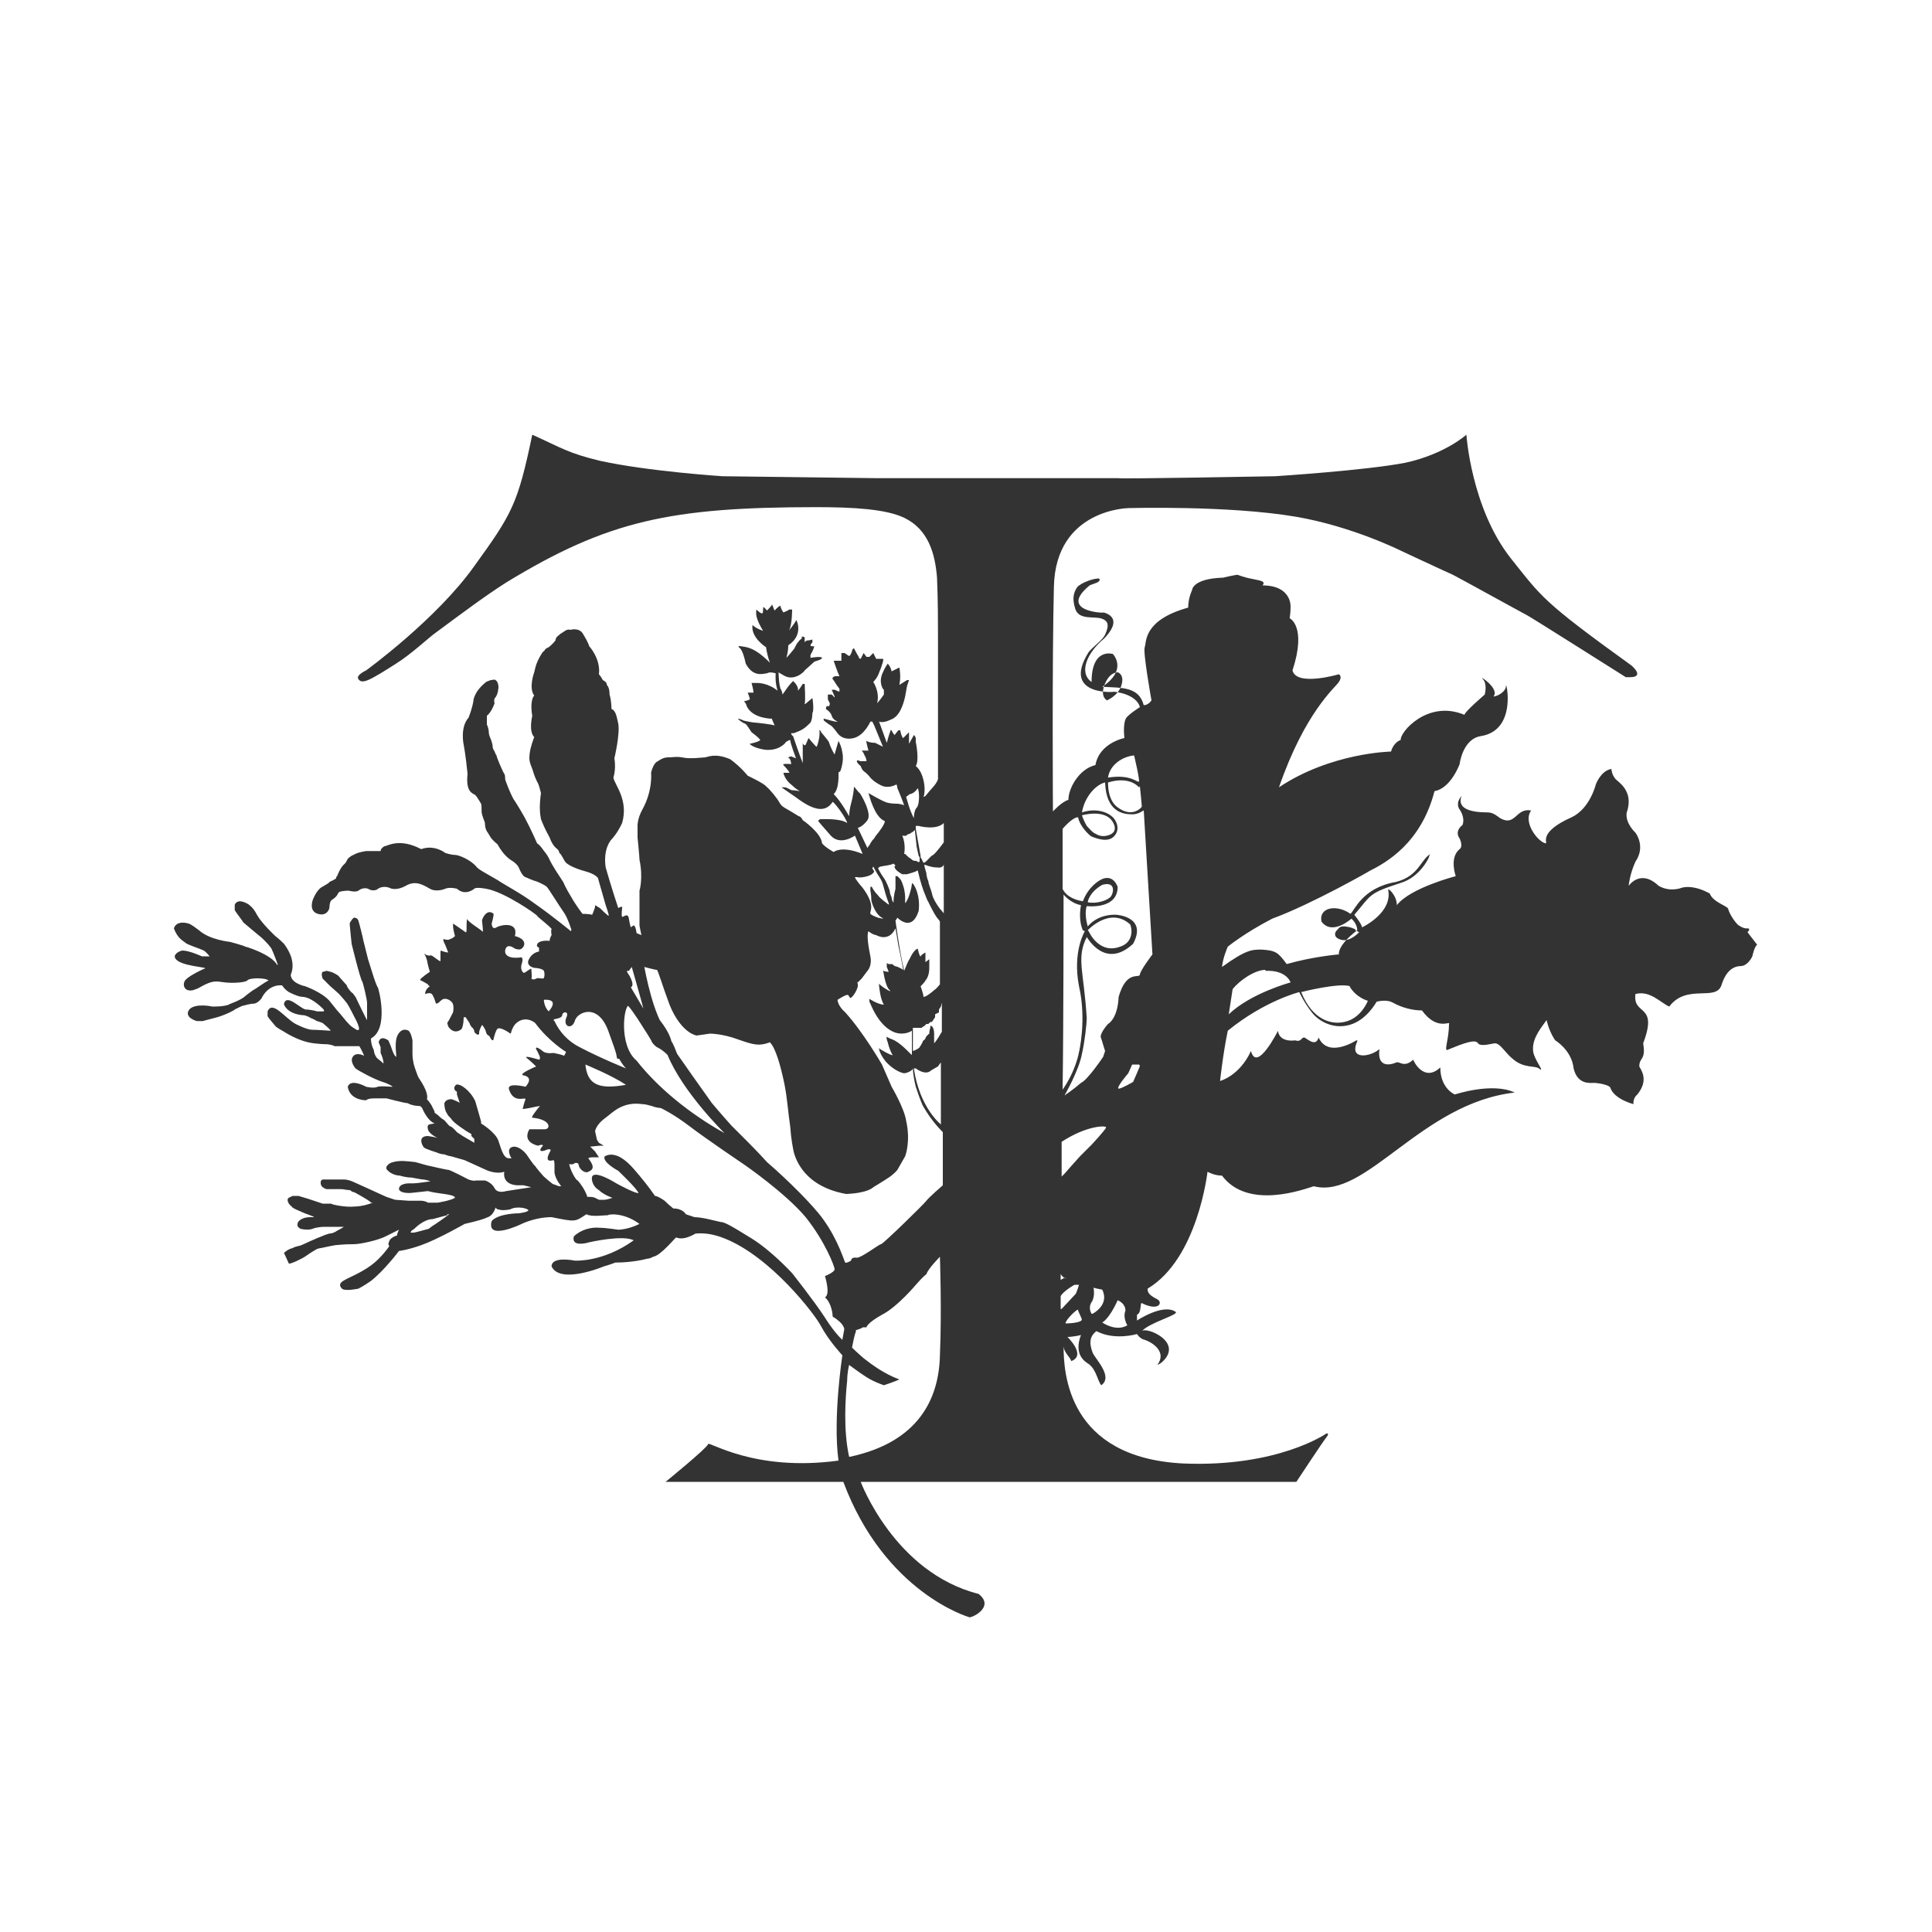 <?xml version="1.0" encoding="UTF-8"?>
<svg xmlns="http://www.w3.org/2000/svg" version="1.1" viewBox="0 0 200 200">
  <defs>
    <style>
      .cls-1 {
        fill: #333;
      }
    </style>
  </defs>
  <!-- Generator: Adobe Illustrator 28.7.1, SVG Export Plug-In . SVG Version: 1.2.0 Build 142)  -->
  <g>
    <g id="Layer_1">
      <path class="cls-1" d="M34.5,104s0,0,0,0c0,0,0,0,0,0M139.8,102.1c-1.2-.4-5.1.6-5.1.6,1.2,3,3.3,3.5,4.8,3,1.5-.5,2.1-2.1,2.1-2.1,0,0-1.2-.3-1.9-1.5M140.3,96.2c-.5-.2-.4-.2-1.1-.3-.3,0-.5,0-.7.3-.4.3-.5.9.4,1.1.9.2,1.8-.8,1.8-.8,0,0-.2-.1-.4-.2M131,100.4c-1.1,0-2.7,1.1-3.4,2,0,0-.4,2.6-.4,2.6,2.3-2.2,6.4-3.3,6.4-3.3,0,0-.4-1.3-2.6-1.2M112.7,96.4s1.1,2.6,3.5,1.5c.9-.4,1.1-1.4.8-2.2-2.1-1.9-4.4.6-4.4.6M112.6,93.4c.9.2,2.1-.2,2.4-.6.3-.4.5-1.6-.9-1.2-1.4.8-1.5,1.8-1.5,1.8M118.2,84s-.4.3-1,.3c-1,0-2.7-.3-2.8-3.3-.9.2-2.1,1.4-2.4,3.1,1.5-.5,2.7,0,3.2.5.4.4.8,1.3.1,2-.7.7-2,.1-2.3,0-.2-.1-1.2-1-1.4-2-.6,0-1.6,1.2-1.6,1.2v6.2s.3,1,2.1,1.3c.6-1.6,1.8-2.2,1.8-2.2,0,0,1.2-.8,1.8.7,0,2.4-3.2,2-3.2,2,0,0-.3.7.1,2.1,1.2-1.4,3-1.2,3-1.2,0,0,3.2.2,1.7,3-2.8,2.6-4.6-.4-4.8-.7-1.1,2.2-.3,3.5,0,8.4,0,.5-.2,2.4-.5,3.7-.3,1.7-1.8,4.3-1.8,4.3,0,0,.9-.6,1.7-1.3.7-.3,2.3-2.7,2.3-2.7l.2-.6s-.2-.6-.4-1.3c-.3-.4.7-1.5.7-1.5,0,0,1-.5,1.1-2.8.8-2.8,2.1-1.9,2.2-2.3,0-.4,1.3-2.1,1.3-2.1l-.9-14.9h0ZM117.9,81.5s-.9-1.2-3.2-.5c0,1.3.4,2.1.9,2.5,1.5,1.2,2.5.2,2.6,0,0-.2-.2-2.1-.2-2.1M117.4,78.2c-1.1.1-2.5.9-2.7,2.3,2.4-.4,3.1.6,3.2.4s-.5-2.7-.5-2.7M112.5,85.5c.3.3.6.7.9.8.6.4,1.2.2,1.2.2,0,0,1.3-.2.6-1.4-.8-1.4-3.2-.7-3.2-.7,0,0,.2.6.5,1.1M112.1,96.3s-.5-.9-.2-2.6c-1.1-.2-1.8-1.1-1.8-1.1,0,0,0,13.8-.1,20.2,1.4-2,1.7-3.9,1.7-3.9,0,0,.8-3.3,0-6.8-.7-3.6.6-5.7.6-5.7M109.9,121.8l.3-.3s1.4-1.6,1.6-1.8,1.2-1.2,1.2-1.2c0,0,1.5-1.6,1.5-1.8,0-.2-2-.2-4.6,1.5v3.7h0ZM109.8,132.5s.3-.2.4-.2c0,0,.1.1.1,0s0,0-.1,0c-.2-.1-.4-.4-.4-.4v.6h0ZM109.9,135.5s1.3-1.4,1.4-1.5c.1,0,.4-1,.4-1h-.4c0-.1-1.4.8-1.5,1.2,0,.4,0,1.3,0,1.3M112,136.7c0-.3-.4-.9-.4-1.1s-1.3,1-1.3,1.4c0,0,1.6,0,1.7-.4M113.1,136s1.8-.9,1-2.5c-.6-.1-.9-.2-.9-.2,0,0,.2.9-.2,1.5-.4.6,0,1.2,0,1.2M116.7,137.2c-.5-.9-.2-1.5-.2-1.5,0,0,.1-.7-.8-1.1-.9,2-1.6,2.3-1.6,2.3,0,0,1.4,1,2.6.3M117.9,110.2c-.1,0-.7,0-.7,0l-.4.9s-1.3,1.5-1,1.6c.3,0,1.5-.7,1.5-.7,0,0,.8-1.8.7-1.7M116.1,70.9c.3-1-.3-1.3-.4-1.3s-.9,0-1.4,1.4c-.4,1.2.3,1.5.3,1.5,0,0,1.2-.5,1.5-1.6M95.1,85.5h-.2s-.1,0-.1,0v.3s.5,2.8.5,2.8v.2c.1,0,.2.4.3.5.2.1.7-.7,1-.8.3-.2,1.1-1.3,1.1-1.3,0,0,0-1,0-2-.8.8-2.6.3-2.6.3M95,81.6c-.4.6-.8.6-.8.6,0,0-.3.2-.4.3.2.6.3,1.2.8,2.2,0,0,0-.8.3-1.1.3-.3.3-1.7.1-2M93.9,86.4c0,.2-.5.1-.5.1h0c.4.9.2,1.9.2,1.9,0,0,0,0,.1,0,.2.2.4.4.6.5.2.2.3.2.3.2,0,0,.3,0,.4.1,0,.1.2,0,.2,0v-.2c0,0,0-.2,0-.2,0,0,0-.1-.1-.2,0,0-.2-.9-.2-.9l-.2-1.8s0,0,0,0c-.1.2-.4.3-.5.4M97.7,94.7v-5.2s-.1.4-.7.3c-.6,0-1.3-.3-1.3-.3v.2c0,0,.2.7.2.7,0,0,0,.4.2.8,0,.3.3.9.4,1.4s.7,1.4,1,1.7c.3.4.3.3.3.3M92.7,89.6c0,0-.2-.2-.2-.2-.4.2-.9.2-1.3.3-.2,0-.3.2-.3.2,0,0,.3.6.6,1,.3.4.6,1.3.6,1.3,0,0,0,.3.2.7,0,.3.2.6.2.5,0-.8.2-1.3.2-1.4,0,0,0-.5,0-.5,0,0,0-.4,0-.6,0-.1,0-.3,0-.2,0,0,0,0,.2,0,.4.4.4.4.6,1,.2.6.2,1.2.2,1.2,0,0,0,.4,0,.6.4-.4.7-1.8.7-2,0-.2.2.1.2.1,0,0,.7,1,.5,2.7-.7,2.2-2.1.8-2.2.7,0,0-.2.3-.2.3,0,0,.4,3.1.9,5.2.2-.5.4-1,.6-1.3.4-.9.8-1,.8-1,0,0,.2.9.3.8.1-.2.5-.4.5-.4,0,0,0,1.1,0,1,0,0,.4-.3.4-.3,0,0,0,.2,0,.9,0,.8-.3,1.2-.4,1.3,0,.1-.5.6-.5.6,0,0,.3.8.3,1.1.3,0,1-.6,1.1-.7.2-.1.6-.6.6-.6v-6.5c0,0,0,0,0,0h0c0,0-.1-.2-.3-.4-.5-.7-.9-1.7-1-1.8,0,0-.4-1-.4-1,0,0-.3-.8-.6-2.1-.3.2-.8.3-1.1.4-.3,0-.5,0-.5,0,0,0-.8-.4-.8-.8M90.5,90.2c-.2.6-1.7.7-1.7.6,0,0-.3,0-.3,0,0,0,0,.2.8,1.1,1.4,1.9.7,2.4.8,2.7.2.2.8.4.8.4,0,0,.8.2.4,0-.6-.3-1-1.3-1.1-1.8,0-.6-.1-1-.1-1,0,0,0,0,0-.3,0-.2.2-.1.2,0,0,0,.2.4.6.8.2.3.9.8.9.8,0,0,.3.3.2,0-.6-1.6-.5-2-.9-2.6-.4-.6-.7-1.2-.7-1.2,0,0,0,0-.1.2M87.8,103c-.2-.1-1.1.5-1.1.5,0,0,0,.6.8,1.3,1.9,2.1,3.8,5.4,3.8,5.4l1,2.3s1.3,2.2,1.5,3.5c.5,2.2-.1,3.7-.1,3.7l-.8,1.4s-.3.4-.9.8c-.6.4-1.6,1-1.6,1,0,0-.5.6-2.8.7-5.1-.9-5.5-4.7-5.5-4.7,0,0-.2-.9-.3-2.3-.2-1.3-.3-2.9-.6-4.4-.4-1.9-.9-3.7-1.5-4.3-1.1.4-1.6.3-3.3-.3-1.6-.6-2.9-.6-2.9-.6,0,0,0,0-1.4.2-1.2-.3-2.3-1.8-2.9-3.5-.6-1.6-1.1-3.3-1.2-3.3-.2,0-1.3-.3-1.3-.3,0,0,.3,1.6.7,3,.3,1.1.7,2.1.9,2.5,1.1,1.4,1.2,2.2,1.2,2.2,0,0,.1,0,.6,1.3.9,1.3,2.1,3,3.6,5.1,1.1,1.3,2,2.3,2,2.3l1.6,1.6s1.2,1.2,2.1,2.2c2.2,1.9,4.8,4.5,5.8,5.9,1.6,2.2,2.2,4.4,2.3,4.5s.6-.2.6-.2c0,0,0-.4.6-.3.5,0,2.3-1.4,2.5-1.4.2,0,4.5-4.2,4.7-4.5s1.7-1.6,1.7-1.6c0,0,0-2.7,0-5.5-.9-.9-1.6-1.9-2.1-2.8-.3-.7-.5-1.3-.7-1.9-.3-1.2-.3-1.9-.3-1.9,0,.2-.6.5-.9.5-.2,0-1.1-.3-1.9-1.2-.8-1-.7-1.5-.7-1.4,0,.1,1.5.9,1.4.7-.1-.1-.4-.8-.5-1.3-.2-.5-.1-.6-.1-.6,0,0-.2,0,.8.4.9.5,1.7,1.5,1.8,1.5,0,0,0-2.3,0-2.3v-.2c0,0-.7.5-1.7.2-1.8-.6-2.6-3.1-2.7-3.2,0-.2,0-.3,0-.3,0,0,.9.6,1.5.6-.4-.6-.5-2-.5-2,0,0,0-.5,0-.2,0,.2,1.5,1.1,1.1.7-.5-.4-.7-2.3-.7-2.1s.6.2.6.2l-.2-.5s0,0,0-.2c0,0,0-.2,0-.2,0,0,0,0,.2.1,0,0,.2,0,.3,0,.1,0,.2.1.3.2.5.1.9.4.9.4,0,0-.2-1.2-.5-2.5-.1-.6-.2-1.3-.3-1.8-.7,1.5-2,.7-2,.7,0,0-.3,0-.8-.4-.2.4,0,1.6.2,2.6s-.3,1.5-.3,1.5l-.6.8-.4.4s-.1-.2,0,.2-.6,1.5-.8,1.4M65.1,104.1c-.5-.1-1.1,4.1.8,5.7,2.2,2.8,5.5,5.5,9.1,7.5,0,0-4.3-4.2-5.9-8.1-.6-.6-1.1-.8-1.1-.8,0,0-.3-.2-.5-.5-.1-.3-.9-1.5-.9-1.5,0,0-1.1-1.8-1.6-2.3M65.4,100.1l-.3.4h-.2c0,.1.1.3.2.4.7,1.2.2,1.3.2,1.3l1.3,2.2h0c0-.1-1.2-4.3-1.2-4.3h0ZM63.9,109.6c-.2-.6.2.2-.9-2.8-1.1-3.1-3.3-2-3.5-1.1-.3.9-1.2.6-.9-.3.4-.8-.4-.7-.4-.3,0,.3-.8.4-.8.4,0,0-.2.1,0,.2.5,1.1,1.4,2.1,2.6,2.7,2.3,1.2,4.8,2.2,4.8,2.2,0,0-.4-.4-.7-1M56.3,103.5s0,.7.5,1.2c1.2-1.4-.5-1.2-.5-1.2M64.8,112.3c-1.5-1-4.2-2.1-4.2-2.1.2,2.1,1.4,2.6,4.2,2.1M58.9,120.3c0,.6.7,1.9.9,1.9.2.2.8,1,1,1.7.4,0,.6,0,.8.1.2.1.4.2.4.2,0,0,.5,0,.6,0,.2,0,.8-.2.8-.2,0,0-.9-.3-1.4-.8-.7-.4-.8-1.2-.7-1.4.3-.7,2.5.7,2.5.7,0,0,2,1.1,2.3,1-.2-.5-2.1-2.3-2.1-2.3,0,0-1.7-.9-1.4-1.5,1.1-.6,2.3.5,3,1.3s1.6,1.9,2.2,2.8c.3,0,1,.5,1,.5,0,0,.4.4.9.8,1,0,1.3.6,1.3.6,0,0,.3.1.9.3.8,0,2.2.4,2.7.5.4,0,1.1.4,3.2,1.7s4.2,3.6,4.2,3.6c0,0,2.3,2.9,3.4,4.6,1,1.6,1.8,2.3,1.8,2.3l.2-1.1s0-.6-1.2-1.3c0-.2-.1-1.4-.8-2,.6-.3,0-2.2,0-2.2,0,0,1-.4,1-.7s-1-2.9-3-5.4c-2.1-2.5-6.3-5.4-6.3-5.4,0,0-4-2.7-5.7-4-1.7-1.3-3-1.9-3-1.9,0,0-.4,0-.9-.2-.4-.1-.7-.2-1-.2-2.1-.3-3.1.9-3.8,1.4-1,.7-1.1,1.4-1.1,1.4l.2.9.2.3.5.3h-.4c0,0-1,.1-1,.1l.5.5.4.6h-.6s-.4,0-.5.1c.7.9.5,1.2,0,1.4-.3.2-.9-.2-1-.7,0-.3-.4-.2-.4-.2,0,0-.2.3-.9,0M88,150.8c7-1.5,9.2-5.9,9.3-10.5.2-4.6,0-10.2,0-10.2,0,0-1.2,1.2-1.4,1.8-.4.3-1,1-1,1,0,0-2,2.4-3.6,3.2-1.6.9-1.6,1.3-1.6,1.3h-.4c0,.1-.7.3-.7.3v.2c-.1,0-.4,1.6-.4,1.6,0,0,.5.5,1.2,1.1.9.7,2.1,1.6,3.7,2.2-.4.2-1.6.6-1.6.6,0,0-.6-.2-1.2-.5-.8-.4-1.7-1.1-2.4-1.6,0,0-.2.8-.2,1.6-.2,1.9-.4,5.2.2,7.9M96.8,105.3c0,0-.2.3-.2.3,0,0-.1.2-.2.2,0,0-.1,0-.1,0l-.2.2h-.2s-.2.2-.2.2c0,0-.2.1-.3.2s0,0,0,0c0,0-.2,0-.2,0,0,0-.4,0-.5,0,0,0-.2,0-.2,0v2.4c.1,0,.7-.3.7-.4,0,0,.2-.3.3-.5,0-.2.2-.2.3-.4,0-.2.4-.5.4-.5,0,0,0-.3.1-.6,0-.3.1-.2.1-.2,0,0,.3.1.3.8,0,.3,0,.6,0,1,.3-.3.8-1.2.8-1.2v-3.2h0v.2c0,0-.1.4-.1.4l-.2.3v.3c0,0-.4.2-.4.2,0,0,0,0,0,.2M97.6,109.8c0,0-.3.3-.3.3l-.2.3s-.2.1-.7.4c-.6.6-1.6-.2-1.6-.2,0,0,0,0-.2,0,.6,4.1,2.8,5.8,2.8,5.8v-6.6c0,0,0,0,0,0ZM46.3,125.8s-.8.2-1.5.4c-.9,0-1.8.9-1.8.9,0,0-.2.2-.4.3,0,0-.1.2-.1.2,0,0,.2,0,.3,0,.2,0,1.2-.3,1.6-.4,0,0,.2-.2.7-.5.6-.4,1.4-1,1.4-1,0,0,0,0-.2,0M181.9,97.8c-.3.2-.5,1.2-.5,1.2,0,0-.4.9-1.1,1-.8,0-1.6.4-2.1,2-.6,1.7-3.6-.2-5.4,2.2-.9-.4-2-1.7-3.5-1.3-.3,2.3,2.4.9.8,5.1.3,1.8-.4,1.4-.4,2.4.2.4,1,1.4-.2,2.9-.5.4-.4,1-.4,1,0,0-2-.5-2.4-1.7-.1-.3-1.3-.5-1.7-.5s-1.7.2-2.1-1.5c-.2-1.9-1.9-2.9-1.9-2.9,0,0-.6-.8-.9-2.1-.4.6-1.5,1.8-1.4,3.1,0,.9,1.4,2.5.6,1.9-.4-.3-1.5,0-2.6-.9-.9-.7-1.3-1.6-1.9-1.7-.3,0-1.5.4-1.8,0-.3-.6-2.4.4-3.2.7-.3,0,.2-1.2.2-2.7.2-.4-1.2.8-2.8-1.4-1,0-2.1-.3-3-.8-.7-.4-1.7-.1-1.7-.1,0,0-1,1.9-2.8,2.4-1.8.5-3.3-.5-3.9-1.3-.8-1-1.3-2.1-1.3-2.1,0,0-3.6.9-7.4,4-.5,2.4-.8,5.2-.8,5.2,0,0,2-.5,3.2-3.1.6,2.3,2.8-2.1,2.8-2.1,0,0,0,1.2,1.8,1,.6.2.6-.3.9-.3.2,0,1.2,1.1,1.5,0,1,2.2,3.9.3,3.9.3,0,0,.2,0,.1.1-.9,2,1.4,1.6,2.3.8-.3,2.2,1.5,1.5,1.7,1.4.4-.2.8.6,1.8-.3,0,.1,1.1,2.4,2.8.8,0,2.2,1.5,2.8,1.5,2.8,0,0,3.9-1.3,6.2-.2-9.7,1.1-15.4,11.1-20.8,9.7-1,.3-6.8,2.5-9.5-1.1-.8,0-1.5-.4-1.5-.4,0,0-1,9-6.2,12.1,0,.3,0,.6,1,1.1.6.3.2,1.3-1.6.4-.2-.1,0,1-.5,1.2,0,.4,0,.6,0,.6,0,0,2.7-1.8,4-.9.4.3-2.7,1.1-3.5,2,.4-.5,4.4,1.1,2.1,3.2-.5.4-.5.2-.5.3,1-1.3-.4-2.3-1.3-2.6-.5-.1-.8-.6-.8-.6,0,0-2.3.7-4.2-.3-.8.6-.7,1.4-.4,2.2.2.6,2.2,2.5.9,3.4-.4-.5-.5-1.6-1.3-2.2-.3-.2-1.6-.9-.8-3-.8.2-1.4.2-1.4.2,0,0,2,1.9.4,2.5-.1-.4-.8-.9-.8-1.6,0,2.8.4,11.6,12.4,12.2,9.8.4,14.8-3.1,14.8-3.1,0,0,.4-.1,0,.4-.4.5-3.1,4.6-3.1,4.6h-45.1s3.5,9.4,12.2,11.6c1.8,1.4-.9,2.6-1,2.4,0,0-8.7-2.5-13-14-7.5,0-18.4,0-18.4,0,0,0,4.3-3.5,4.4-3.9,0-.4,4.7,2.9,13.5,1.7-.6-4.4.4-10.9.4-10.9,0,0-1.4-1.5-2.2-3-.6-1.2-5.2-7.2-10-9.1-1-.4-2-.6-3-.5-1.4.8-1.9.4-2,.4s-1.6,1.9-2.4,2c-.3.2-.6.2-.6.2,0,0-1.4.4-3.3.4-.5.2-1.2.4-1.2.4,0,0-4.5,1.9-5.4,0,0-1.1,2.4-.6,2.4-.6,0,0,2.9.2,6.1-2.1-1.1-.6-4.6.2-4.6.2,0,0-1.9.6-1.6-.6.7-.7,1.8-1,2.7-.9.6,0,1.9.2,1.9.2,0,0,1,0,2.2-.6-1.9-1.4-3.6-.9-3.2-.9-.7,0-1.7.2-2.3-.1-1.2.8-1.1.8-3.6.3-1.7,0-3.1.7-3.1.7,0,0-3.7,1.8-3.1-.3.7-.8,2.8-.8,2.8-.8,0,0,.9-.1,1-.3,0-.2-1.2-.5-1.9-.1-.6.1-.9.1-1.2,0-.2,0-.3-.2-.3-.2,0,0-.2.8-.8,1-.4.2-1.1.4-2.4.7,0,0-2.8,1.6-4.5,2.2-1.4.5-2.3.6-2.3.6,0,0-1.5,2-2.9,3.1-.7.5-1.3.8-1.3.8,0,0-1.4.3-1.7,0-.3-.3-.3-.6.3-.9.3-.2,1.6-.7,2.7-1.5,1.1-.8,1.9-2,1.9-2,0,0-.2-.2,0-.5,0-.2.4-.5.8-.6,0-.2.2-.6.2-.6,0,0-.6.3-1.4.7-.8.4-2.6.8-3.3.8-.5,0-.8,0-1.9.1-1.1.2-1.4.3-1.5.3-.1,0-.4.1-.4.1,0,0-.7.4-1.1.7-.4.3-1.7.9-1.8.8,0,0-.5-1.1-.5-1.1,0,0,.4-.4.9-.5.3-.2.7-.2.9-.3,2.6-1.2,2.9-1.2,2.9-1.2,0,0,.4,0,.8-.3.4-.2.7-.4.7-.4,0,0-1.1,0-2,0-.7,0-1.3.2-1.2.2-.6.2-1.3,0-1.3,0,0,0-.4-.2-.3-.5,0-.3.5-.7,1.3-.7.4,0,1,0,1,0h-.6c0-.1-.8-.3-1.4-.6-.5-.2-.9-.4-.9-.5-.3-.2-.5-.6-.4-.8,0-.1.3-.2.5-.3.3,0,.6,0,.6,0l1,.3.9.3s.3.1.6.2c.2,0,.5,0,.5,0h.4c0,.1,1.5.4,2.4.3.9,0,1.9-.4,1.9-.4h-.2c0-.1-.7-.5-.7-.5,0,0-1-.6-1.1-.6-.2,0-.3-.2-.4-.2-.3,0-.6-.1-.9-.1-.7,0-1.1,0-1.5,0-.9-.3-.5-.9-.6-.8,0,0,0-.1.2-.2,0,0,.2,0,.5,0,.2,0,.5,0,.8,0s.5,0,.9,0c.5,0,1.1.3,1.1.3l3.3,1.5s.9.3.9.3c0,0,1.4.1,1.4.1h1.3s.4,0,.7.2c.2,0,1,0,1,0,0,0,1.3-.2,1.8-.5,0-.4-1.8-.4-2.8-.7-.1,0-1.7.2-1.9.2s-1,0-1.1-.4c0-.6,1-.6,1-.6,0,0,.2,0,.5,0,.4,0,1.6-.2,1.7-.2.2,0-.5-.2-.7-.2s-.6-.1-1.2-.2c-.6,0-1.2-.2-1.2-.2,0,0-.9,0-1.4-.7-.1-.2.2-.6.7-.7.7-.2,1.4-.1,2.3,0,.7.2,1.4.4,1.5.4,0,0,1.7.4,1.9.4.2,0,2.1,1,2.1,1,0,0,.5.2.8.1.3,0,.9,0,.9,0,0,0,.7.2,1,.8s1.2.3,1.2.3c0,0,2.6-.4,2.6-.4s-.8-.2-.8-.2c0,0-.4,0-.6,0-.1,0-1.6,0-1.4-1.4-.9.3-1.9-.2-1.9-.2l-1.1-.5-1.1-.5-1.4-.4s-.2,0-.7-.2c-.4,0-.8-.2-.8-.2,0,0-1-.3-1.3-.5-.2-.2-.7-1.2.4-1.2.7.1,1,.2,1,.2,0,0-.9-.4-1-.9s0-.5.7-.6c-.8-.3-1.3-1.6-1.3-1.6l-.2-.2s-.8,0-1.3-.3c-.3,0-2.2-.5-2.2-.5,0,0-.5,0-1,0-.4,0-.9,0-1.1.2-.3,0-1.7-.1-1.9-1.4.3-.9,1.9,0,1.9,0,0,0,.8.2,1.2,0,.4-.1,1.3,0,1.5,0,.2,0-.6-.4-1-.5-.9-.3-2.4-1.1-2.8-1.4,0,0-.7-.8-.2-1.3.4-.4,1.1,0,1.1,0,0,0-.3-.7-.5-1-.3,0-1.1,0-1.1,0h-1.5c0-.1-.7-.2-.7-.2,0,0-1.1,0-2-.2-1.3-.3-2.5-1.1-2.5-1.1,0,0-.9-.5-.9-.6,0,0-.7-.8-.8-1,0-.1,0-.3,0-.5.5-1.2,1.8.7,2.9,1.3.2.1,1.2.6,1.7.6.5,0,1.8.1,1.9.1s-.2-.3-.8-.8c-.5-.2-.6-.2-.6-.2,0,0-.3-.2-.6-.3-.3-.2-.7-.3-.7-.3,0,0-1.6,0-2.1-1.1,0-.3.2-.7.9-.3.7.4,1.2.9,1.5.8,0,0,.8.1,1,.2.3,0,.6,0,.7,0,.1,0,0-.2,0-.2,0,0-1.1-1.2-2.1-1.3-.4,0-.9-.2-1.5-.5-.3-.2-.5-.4-.7-.7-1.5-.1-2.1,1.3-2.1,1.3,0,0-.3.5-.8.6-.5,0-1,.2-1.1.2-.1,0-.5.2-.9.4.1,0-.8.5-1.8.8-.7.2-1.2.3-1.5.4-.4,0-.6,0-.6,0-.1,0-1.4-.4-.8-1.2.6-.7,2.5-.3,2.3-.3.5,0,1.2,0,1.8-.2-.2,0,1.2-.4,1.7-.9,0,0,.5-.4.8-.6.4-.2,1-.7,1.6-1-.3-.3-2-.3-2.2,0-.2.2-1.4.3-2.3.2s-1.2-.3-2.6.5c-.3.2-.5.2-.7.3-.9.2-1.1-.5-.9-.9.2-.5,2-1.3,2-1.3.9-.2-2.7-.2-3-1.2-.1-.4.6-.7.8-.7.7,0,2,.6,2,.6.4,0,.8,0,.8,0,0,0-.3-.4-.6-.6-.4-.2-1.7-.6-1.9-.8-.2-.2-.8-.4-1.2-1.5.3-.9,1.5-.5,1.5-.5,0,0,.2,0,1.1.7,1.1,1,3.2,1.2,3.2,1.2,0,0,1.5.4,1.6.5.1,0,2.7.8,3.3,1.9.1,0,0-.2,0-.2,0,0-.4-1.1-.6-1.5-.4-.6-1.1-1.2-1.1-1.2,0,0-1.7-1.4-1.8-1.5-.1-.2-.9-1.2-.9-1.3s0-.3,0-.5c0-.2.3-.4.5-.4.4,0,.7.2.9.3.1.1.5.3.9,1.1.5.9,1.9,2.2,1.9,2.2,0,0,.4.3.9.8.6.8,1.2,2,.7,3.2,0,.9,1.5,1.2,1.5,1.2,0,0,1.7.6,2.5,1.5,0,0,.4.5.8,1,.4.4.8,1,1.3,1.5.2.2.4.3.7.5.7.3-.2-1.3-.2-1.3,0,0-.6-1.2-.7-1.3,0-.1-.8-1-.9-1.1-.2-.2-.9-.8-.9-.8l-.8-.8s-.2-.5,0-.7c.1,0,.4-.1.4-.1,0,0,.5.1.7.2,0,0,.6.3.6.4,0,0,.7.8.8.9,0,.2.5.8.6.8,0,0,.4.5.4.6,0,0,1,2.1,1.1,2.2,0,0,0-1.5,0-1.8,0-.3-.4-2-.5-2.2-.2-.2-1.1-3.9-1.1-3.9,0,0-.2-1.9-.2-2.1,0-.1.4-.7.5-.6,0,0,.3,0,.4.3s.5,1.9.5,2c0,0,.5,2,.5,2l.6,1.9s.3.9.4,1,1.2,4.3-.7,5.3c0,.7.3,1.2.3,1.2,0,0,0,.4.3.8.2.2.4.3.7.6,0-.5-.3-1.1-.3-1.1v-.6c0,0-.2-.5-.2-.5,0,0,.1-.8,1-.2.2.4.4,1,.4,1,0,0,.2.6.4.7.1,0-.2-1.3.1-2.1.2-.5.6-.9,1.2-.6.2.2.3.5.4,1,0,.4,0,.9,0,1.4,0,.7.2,1.3.2,1.3,0,0,.3.9.4,1.1.1.2,1.1,1.5.9,2.3.2.2.5.6.6.9.2.3.2.5.2.5,0,0,.3.2.4.3,0,0,.3.3.5.4.2.1.5.6.7.7.2,0,.7.6.7.6l.6.4s1.2.7,1.2.7,0-.1,0-.1v-.3c0,0-.3-.3-.3-.3v-.2s-.7-.4-.8-.5c0,0-1.1-.7-1.3-1.1-.2-.2-.4-.4-.4-.5,0,0-.3-.3-.3-1.1.2-.5.8-.4.8-.4,0,0,.8.3.8.4,0,0-.3-.9-.3-.9v-.3c-.1,0-.5-.3-.1-.7.4-.2,1.5.6,2,1.7.3,1,.6,2.1.6,2.1v.2s1.5.9,1.8,1.8c.3.9.5,1.7,1,1.8.3,0,.4,0,.4.1h0s0,0,0,0c0,0-.8-1.2.2-1.3.7,0,1.3.8,1.3.8,0,0,.8,1.2.9,1.2.1.2.8,1,.9,1.1,0,0,.9.8,1,.8.1,0,.5.2.6.2,0,0,.2,0,.2,0,0,0-.6-.7-.7-1.4,0-.7,0-.8,0-.8,0,0,0-.5-.1-.5s-1.1.4-.3-1c0-.3-.6,0-.6,0,0,0-.9.3-.2-.5,0-.2-.5,0-.5,0,0,0-1.7-.3-.9-1.7.3,0,.5,0,.5,0,0,0,.7,0,1.1,0,.6,0,.7-1-1.3-1.2-.2,0,.7-1.1.7-1.1,0,0,.4-.2-.5,0-.9.2-1.2.2-1.2.2,0,0,.2-.8.3-1,0-.3-1.2.5-1.7-1-.3-.8,1.7-.3,1.7-.3,0,0,1-1-.3-1.2-.3-.2,1.4-.9,1.4-.9,0,0-.5-.5-1-.9-.3-.3,1.3.2,1.3.2,0,0,.1,0,.1-.2s-.4-.9-.4-.9c0,0-.2-.5.8.3.4.2,1,.1,1,.1,0,0,1,.2,1.1.3,0,0,.2-.4.2-.4,0,0-1.8-1.1-3.2-3-.9-.7-1.8-.3-2.2.3-.2.3-.3.7-.3.7,0,0,0,.2-.2,0-.3-.2-1-.6-1.2-.4-.2.2-.3.7-.4,1,0,.3-.2.2-.3,0s-.2-.3-.2-.3c0,0-.2,0-.3-.4s-.4-.7-.4-.7c0,0-.3.5-.3.8,0,.2,0,.2-.2.2,0,0-.3-.2-.3-.3,0-.3-.3-.5-.3-.5,0,0-.2-.3-.2-.4,0,0-.4-.6-.4-.6h-.1s-.1,0-.1,0c0,0,0,.8-.2,1.2-.2.2-.7.5-1.2,0-.2-.2-.2-.2-.3-.6.2-.3.6-1.1.6-1.1,0,0,.1-.5,0-.8,0-.2-.4-.6-.8-.6-.2,0-.3,0-.7.4-.3.2-.3,0-.3,0,0,0-.2-.7-.4-.9-.2-.2-.7,0-.7,0s0-.5.5-.8c-.2-.1-.2-.2-.2-.2,0,0-.8-.5-.8-.4,0,0,0-.2.2-.3.2-.2.8-.6.8-.6,0,0-.2-.6-.3-1.2-.1-.4-.3-.7-.3-.7,0,0,.3.3.7.2.2,0,.8.6,1,.6,0,0,0-.2,0-.5,0-.2,0-.4,0-.5,0-.2.2,0,.3,0,.3.1.5.1.5.1,0,0-.3-.8-.5-1.2,0-.1,0-.2,0-.2,0,0,.5.2.7,0,.2,0,.5-.3.5-.3,0,0-.2-.7-.2-1,0-.2,0-.3,0-.3,0,0,1,.7,1.3.9.2.2,0-1.2.2-1.4-.2.2,1.5,1.2,1.5,1.3.2.3,0-.9,0-1.1,0-.2.5-1.3,1.2-.7,0,.3-.2,1-.2,1,0,0,0,.7.5.4.5-.3,2.3-.6,1.9.9,1.2.3,1.1,1,.7,1.3-.2.2-.7,0-.7,0,0,0-.5-.4-.8-.2-.3.2-.6,1.4,1.5,1.1.2.2,0,.7,0,.7,0,0-.2.6.2.9.1.1.7-.5.8-.4,0,0,.1,1,0,1,0,0,.2.2.5,0,.2-.1.5,0,.7,0s.2-.6.1-.8c-.1-.2-.7-.3-.9-.3s-.9-.2-.7-.8c-.1.5,0-.7,1.1-.9,0-.2,0-.4,0-.4,0,0-.3-.1-.2-.3,0-.2.4-.5,1.3-.4,0-.3.2-.6.2-.6,0,0-.1-.5,0-.6s-1.5-1.3-1.5-1.4-3.4-2.5-5.3-2.8c-1.1-.2-1.2,0-1.2,0,0,0-.9.8-1.8,0-.8-.2-1.2,0-1.2,0,0,0-.9.4-1.6,0s-1.5-.9-2.5-.3c-1.1.6-1.7.2-1.7.2,0,0-.7-.3-1.3.2-.5.2-.9-.1-.9-.1,0,0-.5-.2-1,.2-.3.2-1,0-1,0,0,0-.5,0-.9.1-.4.2,0,.3-.9.9-.2.2-.2.8-.2.8,0,0-.2.9-1.2.6-1-.3-.5-1.5-.5-1.5,0,0,.3-.8.8-1.2.5-.3.9-.5.9-.6,0,0,.7-.3.7-.4,0-.2.1-.2.1-.2,0,0,.3-.9.8-1.3.1-.1.2-.3.3-.5.2-.2.5-.4.6-.4.3-.2.7-.3,1.3-.4.4,0,.8,0,1.5,0,0-.2.2-.4.4-.5.3,0,1.5-.9,3.8.3,1.4-.5,2.5.4,2.5.4,0,0,.6.2,1,.2.4,0,1.6.5,2.2,1.2.2.3,1,.7,2.2,1.4.9.6,2.3,1.3,3.8,2.4,2,1.4,3.8,2.9,3.8,2.9,0,0,.1-.2,0-.3,0,0-.3-1-.7-1.6-.5-.7-1.6-2.5-1.8-2.7-.2-.2-1.1-.6-1.2-.6-.1,0-1-.4-1-.4,0,0-.3,0-.7-1-.2-.4-.7-.7-.7-.7,0,0-.8-.4-1.5-1.7-.5-.4-.7-.7-.7-.7l-.3-.5s-.3-.3-.3-1c0-.1-.2-.5-.3-.9-.1-.4,0-.8-.1-1.1,0,0-.4-.7-.6-.9-.3-.2-1-.3-.8-2.2-.2-2-.4-3-.4-3,0,0-.4-1.8.5-2.8.4-1,.5-1.7.5-1.7,0,0,0-.9,1.2-1.9.2-.2.4-.2.6-.3.2,0,.4-.1.5,0,.3.2.3.7.3.7,0,0,0,.8-.4,1.2-.1.3,0,.5,0,.5,0,0-.3.9-.8,1.3,0,.5,0,.9,0,.9,0,0,.2.4.2.8,0,.3.2.7.2.7,0,0,.2.5.2.8,0,.2.1.3.2.5.1.2.1.3.2.4,0,.2.7,1.8.8,1.9s.1.6.1.6c0,0,.4,1.2.9,2.1-.1-.2.6.9,1.1,1.8.7,1.3,1.3,2.7,1.3,2.7,0,0,.3.2.5.5.2.3.5.6.7,1,.4.9,1,1.7,1.5,2.5,0,0,.3.7.8,1.5.5.9,1.2,1.8,1.2,1.8,0,0,.7,0,1,.1.1-.2.3-.8.3-.8v-.2l.5.3s.8.8.9.8-.3-1.1-.3-1.1l-.4-1.4-.4-1.4s-.2-.4-1.3-.7-1.9-.7-2.1-1-.4-.8-.6-.9c0-.2-.2-.4-.2-.4,0,0-.5-.3-.8-1.2-.5-.9-.7-1.4-.9-1.9-.1-.5-.2-1.3,0-2.7-.2-.8-.3-1-.3-1,0,0-.3-.5-.5-1.2-.1-.4-.4-.9-.4-1.4,0-.7.2-1.4.5-2.2-.6-.6-.2-2.2-.2-2.2,0,0-.3-1.5.2-2.1-.6-.8,0-2.4,0-2.4,0,0,.2-.9.3-1,0-.1.5-1.1.7-1.2.1,0,0-.2.5-.4.4-.3.7-.7.7-.7,0,0,0-.3.3-.5.2-.2.4-.3.4-.3l.3-.2s.3-.2.5-.1c.1,0,1-.3,1.4.5.5.8.6,1.2.6,1.2,0,0,1.2,1.3,1,2.9.2.2.4.6.4.6,0,0,.4.2.4.4s.3.2.3,1.1c.2.6.2,1.5.2,1.5,0,0,.2,0,.4.4.1.2.2.6.3,1.1.2,1.1-.4,3.6-.4,3.6,0,0,.2,1-.1,2,.1.7,1.6,2.3.9,4.7-.5,1.1-1.1,1.7-1.1,1.7,0,0-.9.9-.6,2.9.6,2.1,1.3,4.2,1.3,4.2,0,0,.5-.3.4,0,0,.1-.1.8,0,.9s.6-.5.7.2c.1.6.2.9.2.9,0,0,.1-.1.3-.2.2,0,.3.8.3.8l.5.2s-.2-.9-.2-1c0,0,0-.7,0-.7v-2s0-.9,0-.9c0,0,.4-1.3,0-3.2,0-.3-.2-2.3-.2-2.3v-1.3s0-.7.5-1.6c1.1-2,.9-3.8.9-3.8,0,0,.2-1,.7-1.2.3-.2.6-.4,1.1-.4s.7-.1,1.4,0c.8.2,2.2,0,2.4,0s1-.5,2.6.2c1.1.8,1.8,1.7,1.8,1.7,0,0,1.7.8,1.9,1.1.4.3,1.2,1.3,1.4,1.7.3.5.4.4,2,1.4.2,0,.4.4.4.4,0,0,1.9,1.3,2,2.4.3.4,1.2.9,1.2.9,0,0,.8-.7,3,.2-.2-.5-.8-1.9-.8-1.9,0,0-1.5,1.1-2.5,0-.8-.9-1.3-1.5-1.3-1.5,0,0,0-.1.2-.2.3,0,2.1-.1,2.8.4-.1-.5-1.2-2-1.5-2.2-1.2,1.9-3.6-.4-4.3-.8,0,0,0,0,0,0l-1-.7s.1,0,.3,0c.3,0,.6.3.8.3.2,0,.8.1.8.1,0,0-.4-.2-.8-.6-.8-.6-.9-1.3-.9-1.3,0,0,.5,0,.6,0s-.3-.5-.6-.8c-.2-.2.8-.1.8-.1,0,0,0-.4-.2-.6-.3-.1.2-.2.2-.2l.5.2s-.6-1.6-.6-1.9c-.1,0-.5.2-.5.3,0,0-.7.9-2.2.7-1.2-.2-1.5-.6-1.5-.6,0,0,1-.2,1.1-.4-.2-.3-.9-.8-.9-.8l-.4-.6s-.2-.3-.3-.3c-.1,0-.7-.4-.7-.5.2,0,.6.2.6.2,0,0,.9.2,1.1.2s1.9.2,2.1.3c-.2-.4-.3-.7-.3-.7,0,0-2,0-2.6-1.3-.1-.4-.3-.5-.3-.5,0,0,.5-.1.6-.2.1,0-.2-.7-.2-.7,0,0,.5,0,.6,0,0-.3-.2-1-.2-1,0,0,.2,0,.6,0,.1,0,1.1,0,2.1.8-.3-.9-.2-1.8-.2-1.8,0,0-.6-.2-.9,0-.3,0-1.4.5-2.2-1-.3-1.4-.6-1.6-.6-1.6,0,0-.4-.3.1-.2.5.1,1.3,0,3,1.7-.3-.8-.4-1.6-.4-1.6,0,0-1.6-1-1.4-2.3.4.4,1.1.6,1.1.6,0,0-.4-.6-.6-1.2-.2-.5-.1-1-.1-1,0,0,.4.4.6.4.1,0,.1-.4.1-.6,0-.2.4.3.4.3,0,0,.5-.5.5-.6,0-.2.2.5.3.6,0,0,.3-.4.6-.5,0,.3.3.7.3.7,0,0,.5-.2.6-.3,0,0,.3,0,.3,0,0,0,0,1.6-.3,2.1-.2.3.7-.8.7-1,0-.2.9,1.5-.8,2.6,0,.7-.2,1.3-.2,1.3,0,0,.3-.3.7-.8.2-.2.3-.6.5-.8.2-.3.4-.4.4-.4v-.2c0,0,.3,0,.3.1,0,.2,0,.5,0,.5,0,0,.1-.2.3-.2.2,0,.5-.1.5-.1v.3c0,0-.2.2-.2.3,0,.1.2.1.2.1h.2c0,0-.1.4-.4.9,0,.2,0,.3,0,.3,0,0,1.1-.2,1.2,0,0,.2-.9.4-.8.4,0,0-.9.8-1,.9,0,.1-1.1,1.2-2.2.5-.2-.1-.5-.3-.5-.3,0,0,0,1.1.2,1.7.2.3.2.6.2.6,0,0,.3-.4.5-.7s.6-.7.6-.7c0,0,.6.5.5,1,.2-.2.5-.7.5-.7h.2c0,.1.1,1.6,0,2.1.1,0,.8-.7.8-.6,0-.2.2,1.3,0,1.5,0,0,0,.9-.3,1.1-.2.2-.5.5-.9.7-.4.2-.8.3-.7.3,0,0-.3,0-.3,0,0,0,0,.2.2.3.5,1.5,1,2.8,1,2.8v-2.1c0,0,0,.1.1.2s.2,0,.2,0l.3-.7s.5.6.8.9c.1.1.3-.9.3-.9,0,0,.1-.7,0-.8,0,0,.2,0,.2.2,0,0,.7.8.8,1,.3.9.6,1.3.6,1.3,0,0,.3-1.1.4-1.4,0,0,.3.5.4,1.2.2.9-.2,1.9-.2,1.9,0,.1-.2.1-.2.2,0,0,.1,1.7-.5,2.2.8.8,1.6,2.3,1.6,2.3,0,0,0-.6.2-1.3.2-.7.3-1.5.3-1.7,0-.2.4.5.6.6.1.1,1.3,2.1.8,2.8-.5.7-1,.8-1,.8l1,2.1s0-.1.2-.3c.1-.2.1-.2.3-.5,0,0,.3-.3.3-.4.5-.6,1-1.3,1-1.6-.8-.3-1.2-1.5-1.3-1.7s-.4-1.2-.4-1.2c0,0,1.2.7,1.7.9.4.2,1.2.2,1.3.2.1,0,.7.1.7.2h0s0,0,0,0c0-.1-.6-1.6-.7-1.8,0-.2-.1-.4-.1-.4,0,0-.8.5-1.6.1-.8-.4-1.1-.8-1.1-.8,0,0-.3-.4-.6-.6s-.4-.6-.4-.6c0,0-.4-.3-.4-.5,0-.2.3,0,.4,0,.1,0,.6,0,.6,0,0,0,0-.3-.2-.6-.1-.3-.3-.5-.3-.5h.2c0,0,.5,0,.5,0,0,0-.3-1.1-.2-1,.3.2.9.2.9.2l.8.4-.9-2.2-.2-.4s-.2,0-.2,0c0,0-.6,1.4-1.7,1.7-1.2.3-1.7-.5-1.7-.5,0,0-.5-.7-.7-.8s-.7-.5-.7-.5c0,0-.1-.2,0-.2s1.3.4,1.4.3c0,0-.5-.2-.6-.6s-.6-.7-.6-.7c0,0,0-.4.2-.3.2.1.2-.3.2-.3l-.2-.4v-.3c0,0,0-.2,0-.2h.4c0,0,.3.3.3.3,0,0,0-.1,0-.1l-.3-.7s.3,0,.3,0c0,0,.4.2.5.2,0,0,0-.3,0-.3l-.3-.4s-.3-.5-.4-.6.1-.3.3-.3.4,0,.4,0c-.2-.4-.6-1.6-.6-1.6h.8c0,.1,0-.8,0-.8,0,0,.2,0,.3,0s.4.3.5.3c.1,0,.2-.2.3-.5,0-.2.2-.3.2-.3,0,0,.3.6.5.9,0,.2.2.2.2.2l.3-.6.3.4h.3c0,0,.4-.4.4-.4,0,0,.2.4.3.6,0,0,.2,0,.2,0,0,0,.2,0,.5,0,.1,0,0,.5-.5,1.7-.2.4-.5.7-.5.7,0,0,.7,1,.4,2.2.2-.2.7-.9.7-.9v-.5c-.1,0-.6-.8-.1-1.8.2-.5.5-.9.5-.9,0,0,.3.3.4.8,0,0,.8-.4.8-.4,0,0,.2.9,0,1.8,0,0,.8-.5.8-.5h.2c0,0-.2.6-.2.6,0,0-.1.5-.2,1.1-.2.9-.6,2.1-1.5,2.4-.8.4-1.2.2-1.2.2l.8,2.2s.2-.8.4-1.3c0-.1,0,0,.1,0,0,.1.3.5.3.5,0,0,.3-.4.4-.5,0,0,.1,0,.2,0,0,.2.2.8.3.8.2-.2.6-.6.6-.6v.7c0,0,0,.5,0,.5l.5-.9s.1,0,.2.3c0,.3,0,.4,0,.4,0,0,.4,1.9,0,2.5.8.6,1.1,2.4.8,3.2,0,0,.2-.1.2-.1l.5-.6s.9-.9.8-1.3c0-4.6,0-14.7,0-14.7,0-1.3,0-3.7-.1-6-.2-2.5-.9-5-3.4-6.2-1.9-.9-5.2-1.1-9.1-1.1-15.1,0-21.6,1.4-32.1,7.8-2.2,1.4-4.6,3.2-7.3,5.2-.6.4-2.5,2.2-4.1,3.2-1.1.7-2.2,1.4-2.9,1.7-.5.2-.8.2-1-.1-.3-.4.8-.9.8-.9,0,0,7.3-5.3,11.2-10.8,3.9-5.4,4.5-6.4,6-13.6,3.1,1.4,3.7,1.9,7,2.7,5,1.1,12.7,1.6,12.7,1.6l16,.2h25c0,.1,16.2-.2,16.2-.2,0,0,9.4-.6,13.5-1.4,4.1-.9,6.3-2.9,6.3-2.9,0,0,.5,7.6,4.6,12.8,3.2,4,3.2,4.4,12.5,11.1,1.1,1,.4,1.2-.1,1.2-.3,0-.5,0-.5,0,0,0-9.8-6.2-10.2-6.4-.4-.2-7.1-3.9-7.7-4.2-.7-.3-5.4-2.5-5.4-2.5,0,0-5-2.5-10.8-3.5-7-1.2-17.4-.9-17.4-.9,0,0-7.5.1-7.7,8.1-.2,8-.1,23.3-.1,23.3,0,0,.9-1,1.6-1.2,0-1.2,1.1-3.2,2.8-3.6.4-2.3,3-2.8,3-2.8,0,0-.2-1.5.2-2.1.3-.4,1.4-1.1,1.4-1.1,0,0-.2-1.3-2.7-1.6.7,0-5.6.7-2.6-4.1.6-.7,1.4-1.2,1.7-1.8.5-1.1.2-1.4-.2-1.6-.8-.4-2.5.2-2.9-1.1-.3-1-.2-1.6.2-2.2.4-.5,1.9-1,2.3-.9.2.4-.6.5-1,.7-3.3,2.7,1.5,2.9,1.5,2.8-.3,0,2.3.3,0,2.7-1.7,1.4-2.7,3.5-1.3,4.5,0-3.6,2.2-2.9,2.2-2.9,0,0,1.6,1.6-1.1,3.4,2.1.1,3.8,0,4.3,1.9.5,0,.8-.5.8-.5,0,0-.9-5-.7-5.5.2-.5-.2-2.8,4.5-4.1,0-1,.4-1.8.4-1.8,0,0,0-1.2,3.2-1.3,1.3-.3,1.5-.3,1.5-.3,0,0,.8.3,1.4.4.8.2,1.6.2,1.2.7,2.3,0,2.9,1.3,2.9,2.2,0,.7-.1,1.2-.1,1.2,0,0,1.8.8.3,5.4.4,1.7,4.8.4,4.8.4,0,0,.4.2,0,.8-.4.6-3.5,3.1-6.2,10.9,5.4-3.6,11.6-3.7,11.6-3.7,0,0,.2-.9,1-1.2-.1-.8,2.8-4.2,6.6-2.6,0-.3,2.1-2.1,2.1-2.1,0,0,.3-1.1-.2-1.6-.5-.5,1.8,1,1.1,1.8.4,0,1.3-.5,1.3-1.1,0-.6,1.2,4.6-2.6,5.2-1.9.3-2.2,2.9-2.2,2.9,0,0-.9,2.5-2.6,2.8-1.4,5.4-5,7.4-6.8,8.3.4-.2-5.9,3.4-10,4.9-2.9,1.5-4.6,2.9-4.6,2.9,0,0-.5,1.1-.6,2.1,2.5-1.8,3.1-1.8,4.1-1.8,1.5.1,1.7.3,2.6,1.5,2.8-.8,5.4-1,5.4-1,0,0-.2-.9,1.9-2.5,0-.7-.6-1.2-.6-1.2,0,0-2,1.8-3.1.3-.3-1.5,1.6-1.8,3-.8.4-.3,1.2-2.7,4.7-3.3,2.4-.6,2.6-2.4,3.6-2.9-.1,0-.2.4-.2.4,0,0-.9,2-2.9,2.6-3.4,1.1-3,1.2-4.8,3.3.8,1,.8,1.3.8,1.3,0,0,3.2-1.5,2.7-3.9,0-.2.9.6.9,1.6,1.4-1.8,6.1-3,6.1-3,0,0-.7-1.9.4-2.8.4-.3,0-1.1,0-1.1,0,0-.6-.7.3-1.4.3-.8-.3-1.6-.3-1.6,0,0-.5-.6.2-1.4-.5,1.3.9,1.7,2.7,1.7.6,0,1,.4,1.3.6,1.6.9,1.6-1.1,3.2-.8-.9,1.3.8,3.3,1.5,3.4.3,0-.9-1.1,2.7-2.7,1.9-.9,2.5-3.4,2.5-3.4,0,0,.5-1.4,1.6-1.6.1.6.2.7.4,1s2,1.2,1.2,3.5c-.2,1.1.9,2.1.9,2.1,0,0,1.1,1.4,0,3-.6,1.3-.7,2.5-.7,2.5,0,0,1.2-1.8,3.1,0,1.2.7,2.4.2,2.4.2,0,0,1.1-.4,2.9.6.3.9,1.9,1.3,1.9,1.6.2.7.9,1.6,1.1,1.7.6.4.9.3.9.3,0,0,.4,0,0,.4"/>
    </g>
  </g>
</svg>